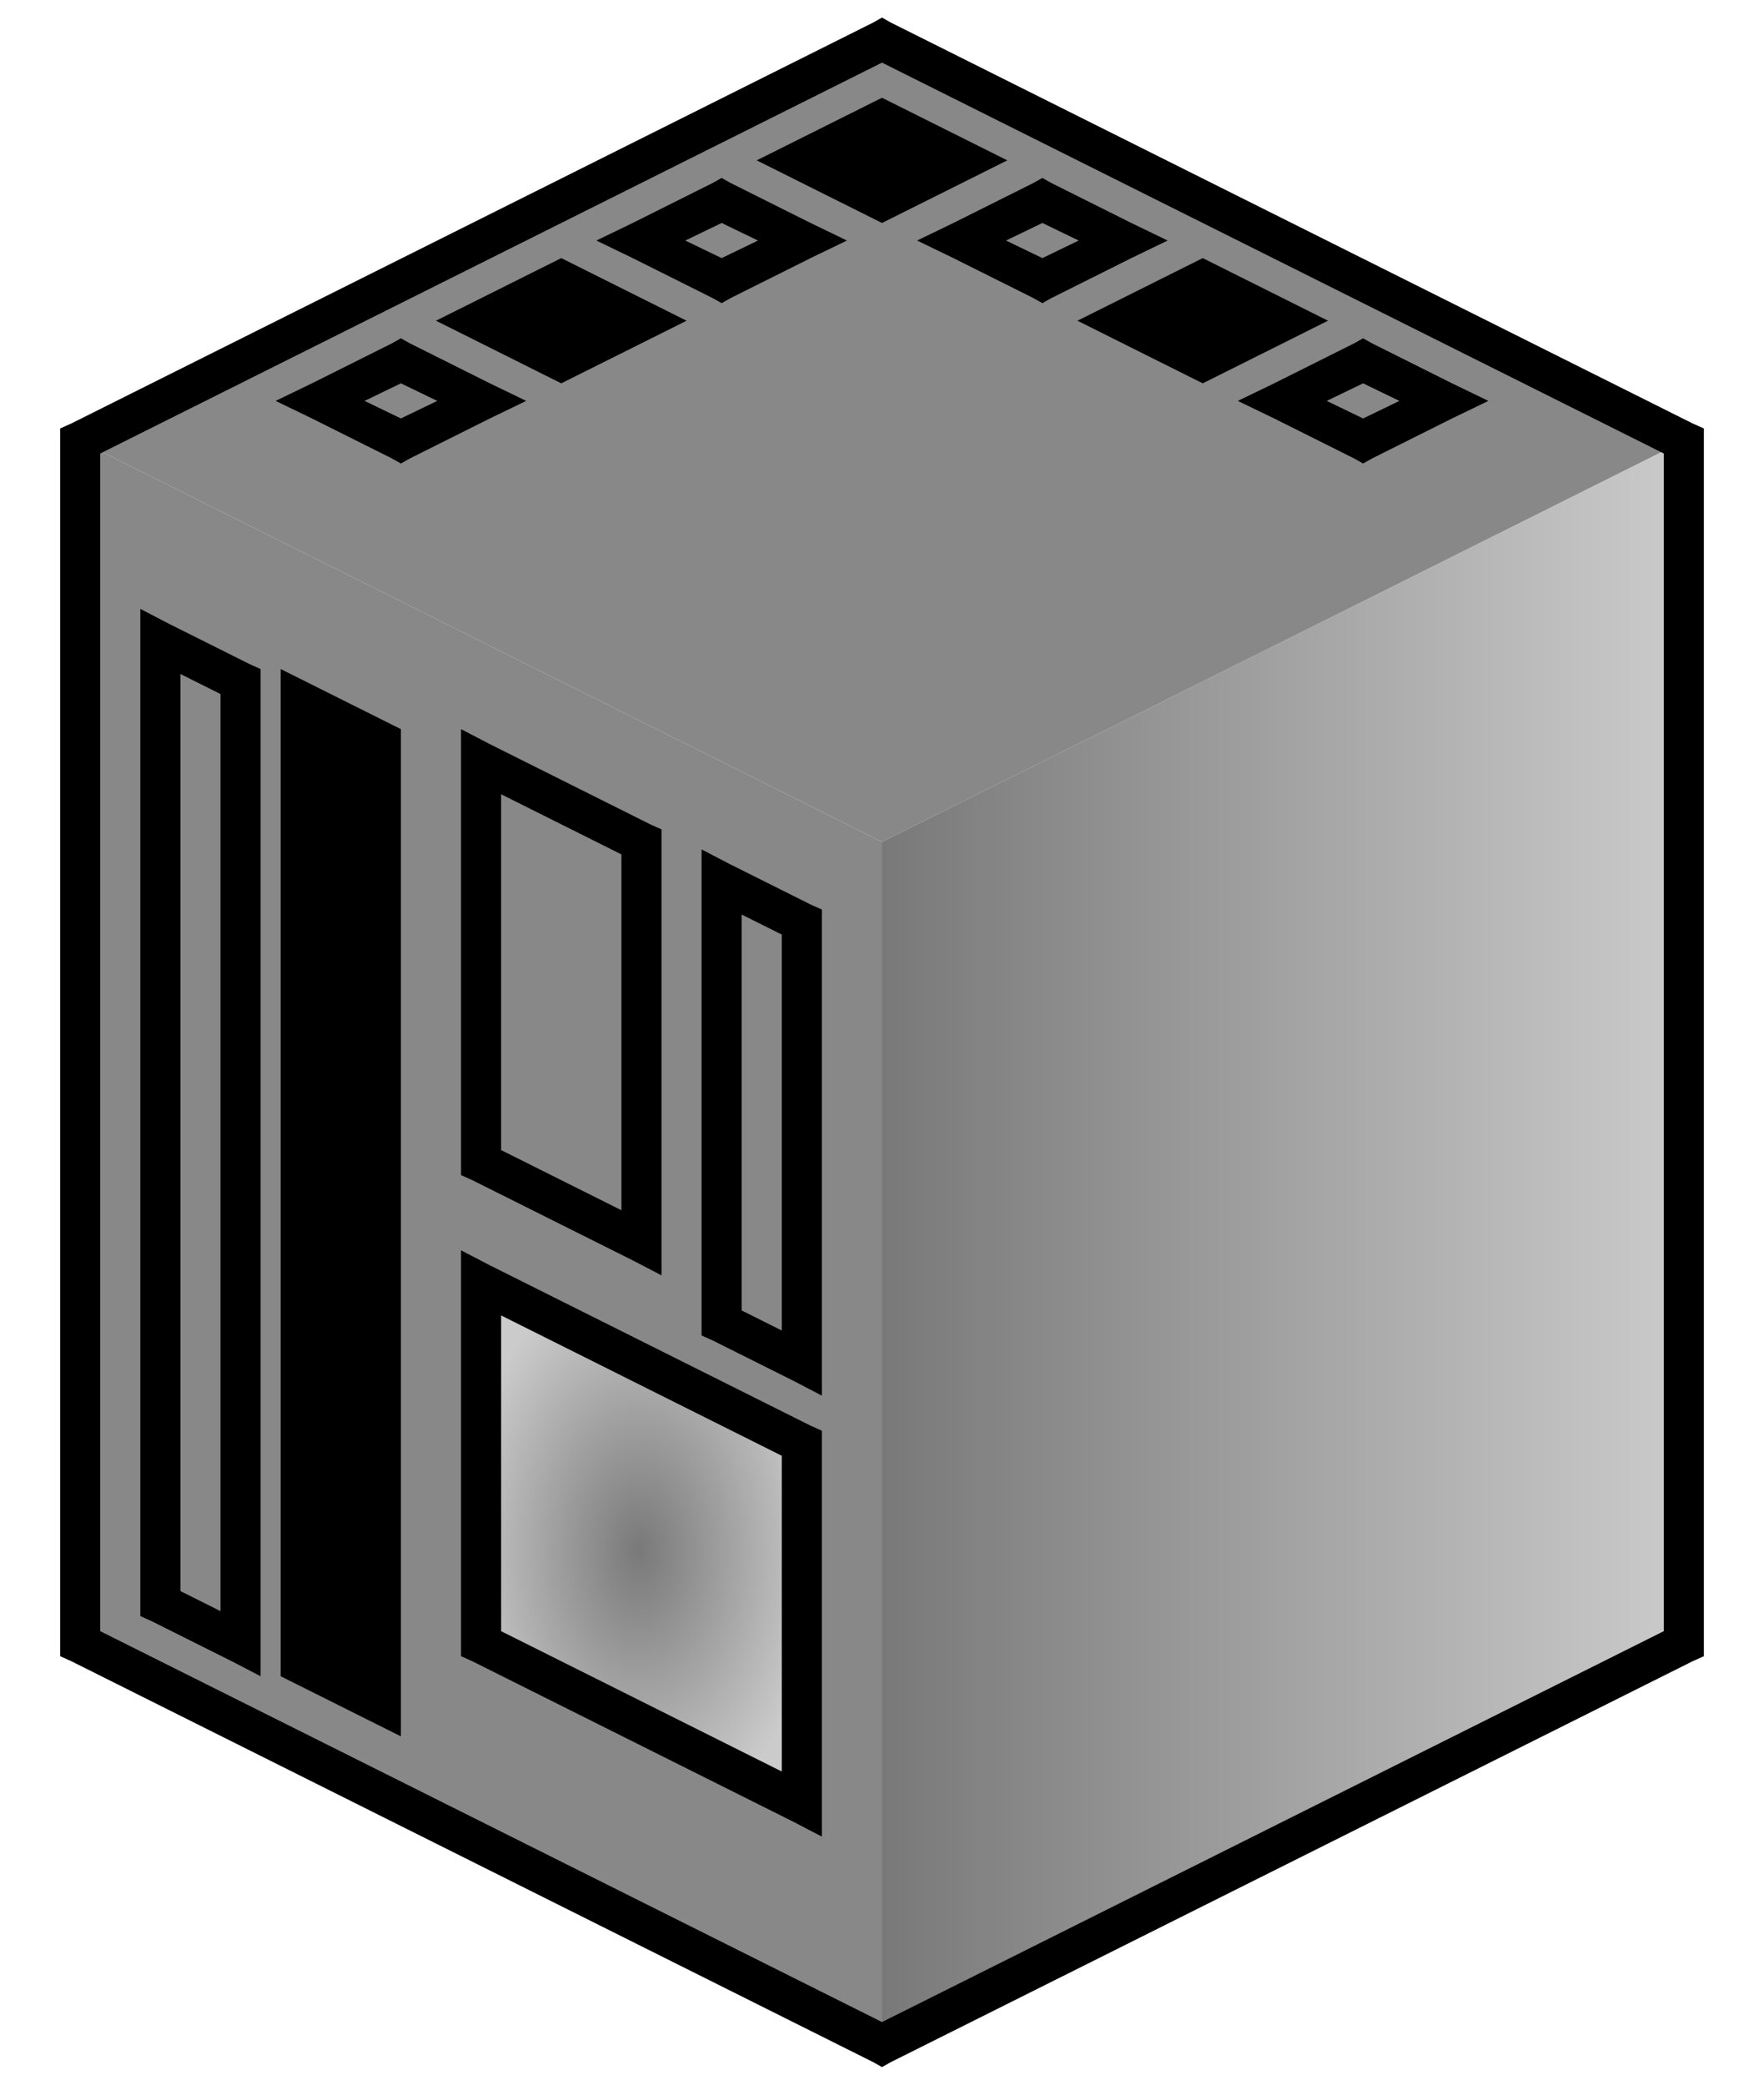 <?xml version="1.0" encoding="UTF-8" standalone="no"?>
<!-- Created with Inkscape (http://www.inkscape.org/) -->
<svg
   xmlns:dc="http://purl.org/dc/elements/1.1/"
   xmlns:cc="http://creativecommons.org/ns#"
   xmlns:rdf="http://www.w3.org/1999/02/22-rdf-syntax-ns#"
   xmlns:svg="http://www.w3.org/2000/svg"
   xmlns="http://www.w3.org/2000/svg"
   xmlns:xlink="http://www.w3.org/1999/xlink"
   xmlns:sodipodi="http://sodipodi.sourceforge.net/DTD/sodipodi-0.dtd"
   xmlns:inkscape="http://www.inkscape.org/namespaces/inkscape"
   width="44"
   height="52"
   id="svg7594"
   sodipodi:version="0.32"
   inkscape:version="0.46"
   version="1.0"
   sodipodi:docname="hw_central_computer_0.svg"
   inkscape:output_extension="org.inkscape.output.svg.inkscape">
  <defs
     id="defs7596">
    <linearGradient
       id="linearGradient2202">
      <stop
         style="stop-color:#797979;stop-opacity:1;"
         offset="0"
         id="stop2204" />
      <stop
         style="stop-color:#cbcbcb;stop-opacity:1;"
         offset="1"
         id="stop2206" />
    </linearGradient>
    <radialGradient
       inkscape:collect="always"
       xlink:href="#linearGradient2202"
       id="radialGradient12927"
       gradientUnits="userSpaceOnUse"
       gradientTransform="matrix(1,0,0,1.556,-93,-505.73)"
       cx="109"
       cy="349.862"
       fx="109"
       fy="349.862"
       r="4.5" />
    <linearGradient
       inkscape:collect="always"
       xlink:href="#linearGradient2202"
       id="linearGradient12937"
       gradientUnits="userSpaceOnUse"
       x1="175"
       y1="207.362"
       x2="195"
       y2="207.362"
       gradientTransform="translate(-153,-176.362)" />
    <radialGradient
       inkscape:collect="always"
       xlink:href="#linearGradient2202"
       id="radialGradient13011"
       gradientUnits="userSpaceOnUse"
       gradientTransform="matrix(1,0,0,1.556,-93.049,-505.709)"
       cx="109"
       cy="349.862"
       fx="109"
       fy="349.862"
       r="4.5" />
  </defs>
  <sodipodi:namedview
     id="base"
     pagecolor="#ffffff"
     bordercolor="#666666"
     borderopacity="1.0"
     inkscape:pageopacity="0.0"
     inkscape:pageshadow="2"
     inkscape:zoom="12.538462"
     inkscape:cx="22"
     inkscape:cy="26"
     inkscape:document-units="px"
     inkscape:current-layer="layer1"
     showgrid="false"
     inkscape:window-width="1360"
     inkscape:window-height="848"
     inkscape:window-x="163"
     inkscape:window-y="62"
     showguides="true"
     inkscape:guide-bbox="true" />
  <g
     inkscape:label="Calque 1"
     inkscape:groupmode="layer"
     id="layer1">
    <path
       style="opacity:1;fill:#888888;fill-opacity:1;stroke:none;stroke-width:0.7;stroke-linecap:round;stroke-linejoin:round;stroke-miterlimit:4;stroke-dasharray:none"
       d=""
       id="path8460" />
    <path
       style="opacity:1;fill:#888888;fill-opacity:1;stroke:none;stroke-width:0.7;stroke-linecap:round;stroke-linejoin:round;stroke-miterlimit:4;stroke-dasharray:none"
       d=""
       id="path8462" />
    <path
       style="opacity:1;fill:#888888;fill-opacity:1;stroke:none;stroke-width:0.7;stroke-linecap:round;stroke-linejoin:round;stroke-miterlimit:4;stroke-dasharray:none"
       d=""
       id="path8464" />
    <g
       id="g13017">
      <path
         style="fill:#888888;fill-opacity:1;fill-rule:evenodd;stroke:none;stroke-width:1px;stroke-linecap:butt;stroke-linejoin:miter;stroke-opacity:1"
         d="M 2,11 L 22,1 L 42,11 L 22,21 L 2,11 z"
         id="path5361" />
      <path
         style="fill:#888888;fill-opacity:1;fill-rule:evenodd;stroke:none;stroke-width:1px;stroke-linecap:butt;stroke-linejoin:miter;stroke-opacity:1"
         d="M 2,11 L 2,41 L 22,51 L 22,21 L 2,11 z"
         id="path5363" />
      <path
         style="fill:url(#linearGradient12937);fill-opacity:1;fill-rule:evenodd;stroke:none;stroke-width:1px;stroke-linecap:butt;stroke-linejoin:miter;stroke-opacity:1"
         d="M 22,51 L 42,41 L 42,11 L 22,21 L 22,51 z"
         id="path5365"
         sodipodi:nodetypes="ccccc" />
      <path
         sodipodi:nodetypes="ccccc"
         id="path5367"
         d="M 22,2.438 L 18.875,4 L 22,5.562 L 25.125,4 L 22,2.438 z"
         style="fill:#000000;fill-opacity:1;fill-rule:evenodd;stroke:none;stroke-width:1px;stroke-linecap:butt;stroke-linejoin:miter;stroke-opacity:1" />
      <path
         id="path5369"
         d="M 26,4.438 L 25.781,4.562 L 23.781,5.562 L 22.875,6 L 23.781,6.438 L 25.781,7.438 L 26,7.562 L 26.219,7.438 L 28.219,6.438 L 29.125,6 L 28.219,5.562 L 26.219,4.562 L 26,4.438 z M 26,5.562 L 26.906,6 L 26,6.438 L 25.094,6 L 26,5.562 z"
         style="fill:#000000;fill-opacity:1;fill-rule:evenodd;stroke:none;stroke-width:1px;stroke-linecap:butt;stroke-linejoin:miter;stroke-opacity:1" />
      <path
         sodipodi:nodetypes="ccccc"
         id="path5371"
         d="M 30,6.438 L 26.875,8 L 30,9.562 L 33.125,8 L 30,6.438 z"
         style="fill:#000000;fill-opacity:1;fill-rule:evenodd;stroke:none;stroke-width:1px;stroke-linecap:butt;stroke-linejoin:miter;stroke-opacity:1" />
      <path
         id="path5373"
         d="M 34,8.438 L 33.781,8.562 L 31.781,9.562 L 30.875,10 L 31.781,10.438 L 33.781,11.438 L 34,11.562 L 34.219,11.438 L 36.219,10.438 L 37.125,10 L 36.219,9.562 L 34.219,8.562 L 34,8.438 z M 34,9.562 L 34.906,10 L 34,10.438 L 33.094,10 L 34,9.562 z"
         style="fill:#000000;fill-opacity:1;fill-rule:evenodd;stroke:none;stroke-width:1px;stroke-linecap:butt;stroke-linejoin:miter;stroke-opacity:1" />
      <path
         sodipodi:nodetypes="ccccc"
         id="path5375"
         d="M 14,6.438 L 10.875,8 L 14,9.562 L 17.125,8 L 14,6.438 z"
         style="fill:#000000;fill-opacity:1;fill-rule:evenodd;stroke:none;stroke-width:1px;stroke-linecap:butt;stroke-linejoin:miter;stroke-opacity:1" />
      <path
         id="path5377"
         d="M 18,4.438 L 17.781,4.562 L 15.781,5.562 L 14.875,6 L 15.781,6.438 L 17.781,7.438 L 18,7.562 L 18.219,7.438 L 20.219,6.438 L 21.125,6 L 20.219,5.562 L 18.219,4.562 L 18,4.438 z M 18,5.562 L 18.906,6 L 18,6.438 L 17.094,6 L 18,5.562 z"
         style="fill:#000000;fill-opacity:1;fill-rule:evenodd;stroke:none;stroke-width:1px;stroke-linecap:butt;stroke-linejoin:miter;stroke-opacity:1" />
      <path
         id="path5379"
         d="M 10,8.438 L 9.781,8.562 L 7.781,9.562 L 6.875,10 L 7.781,10.438 L 9.781,11.438 L 10,11.562 L 10.219,11.438 L 12.219,10.438 L 13.125,10 L 12.219,9.562 L 10.219,8.562 L 10,8.438 z M 10,9.562 L 10.906,10 L 10,10.438 L 9.094,10 L 10,9.562 z"
         style="fill:#000000;fill-opacity:1;fill-rule:evenodd;stroke:none;stroke-width:1px;stroke-linecap:butt;stroke-linejoin:miter;stroke-opacity:1" />
      <path
         style="fill:url(#radialGradient13011);fill-opacity:1;fill-rule:evenodd;stroke:none;stroke-width:1px;stroke-linecap:butt;stroke-linejoin:miter;stroke-opacity:1"
         d="M 11.951,32.021 L 19.951,36.021 L 19.951,45.021 L 11.951,41.021 L 11.951,32.021 z"
         id="path13009"
         sodipodi:nodetypes="ccccc" />
      <path
         id="path5381"
         d="M 11.5,31.188 L 11.5,32 L 11.5,41 L 11.5,41.312 L 11.781,41.438 L 19.781,45.438 L 20.5,45.812 L 20.5,45 L 20.5,36 L 20.5,35.688 L 20.219,35.562 L 12.219,31.562 L 11.5,31.188 z M 12.5,32.812 L 19.5,36.312 L 19.5,44.188 L 12.5,40.688 L 12.5,32.812 z"
         style="fill:#000000;fill-opacity:1;fill-rule:evenodd;stroke:none;stroke-width:1px;stroke-linecap:butt;stroke-linejoin:miter;stroke-opacity:1" />
      <path
         id="path5383"
         d="M 3.5,15.188 L 3.5,16 L 3.5,40 L 3.5,40.312 L 3.781,40.438 L 5.781,41.438 L 6.5,41.812 L 6.5,41 L 6.5,17 L 6.5,16.688 L 6.219,16.562 L 4.219,15.562 L 3.5,15.188 z M 4.5,16.812 L 5.5,17.312 L 5.5,40.188 L 4.5,39.688 L 4.5,16.812 z"
         style="fill:#000000;fill-opacity:1;fill-rule:evenodd;stroke:none;stroke-width:1px;stroke-linecap:butt;stroke-linejoin:miter;stroke-opacity:1" />
      <path
         sodipodi:nodetypes="ccccc"
         id="path5385"
         d="M 7,16.688 L 7,41.812 L 10,43.312 L 10,18.188 L 7,16.688 z"
         style="fill:#000000;fill-opacity:1;fill-rule:evenodd;stroke:none;stroke-width:1px;stroke-linecap:butt;stroke-linejoin:miter;stroke-opacity:1" />
      <path
         id="path5387"
         d="M 11.5,18.188 L 11.5,19 L 11.5,29 L 11.5,29.312 L 11.781,29.438 L 15.781,31.438 L 16.5,31.812 L 16.5,31 L 16.5,21 L 16.5,20.688 L 16.219,20.562 L 12.219,18.562 L 11.5,18.188 z M 12.5,19.812 L 15.5,21.312 L 15.5,30.188 L 12.5,28.688 L 12.5,19.812 z"
         style="fill:#000000;fill-opacity:1;fill-rule:evenodd;stroke:none;stroke-width:1px;stroke-linecap:butt;stroke-linejoin:miter;stroke-opacity:1" />
      <path
         id="path5389"
         d="M 17.5,21.188 L 17.5,22 L 17.5,33 L 17.5,33.312 L 17.781,33.438 L 19.781,34.438 L 20.5,34.812 L 20.5,34 L 20.5,23 L 20.5,22.688 L 20.219,22.562 L 18.219,21.562 L 17.5,21.188 z M 18.5,22.812 L 19.5,23.312 L 19.5,33.188 L 18.5,32.688 L 18.5,22.812 z"
         style="fill:#000000;fill-opacity:1;fill-rule:evenodd;stroke:none;stroke-width:1px;stroke-linecap:butt;stroke-linejoin:miter;stroke-opacity:1" />
      <path
         id="path5391"
         d="M 22,0.438 L 21.781,0.562 L 1.781,10.562 L 1.5,10.688 L 1.5,11 L 1.5,41 L 1.5,41.312 L 1.781,41.438 L 21.781,51.438 L 22,51.562 L 22.219,51.438 L 42.219,41.438 L 42.5,41.312 L 42.5,41 L 42.5,11 L 42.5,10.688 L 42.219,10.562 L 22.219,0.562 L 22,0.438 z M 22,1.562 L 41.5,11.312 L 41.5,40.688 L 22,50.438 L 2.5,40.688 L 2.5,11.312 L 22,1.562 z"
         style="fill:#000000;fill-opacity:1;fill-rule:evenodd;stroke:none;stroke-width:1px;stroke-linecap:butt;stroke-linejoin:miter;stroke-opacity:1" />
    </g>
  </g>
</svg>

